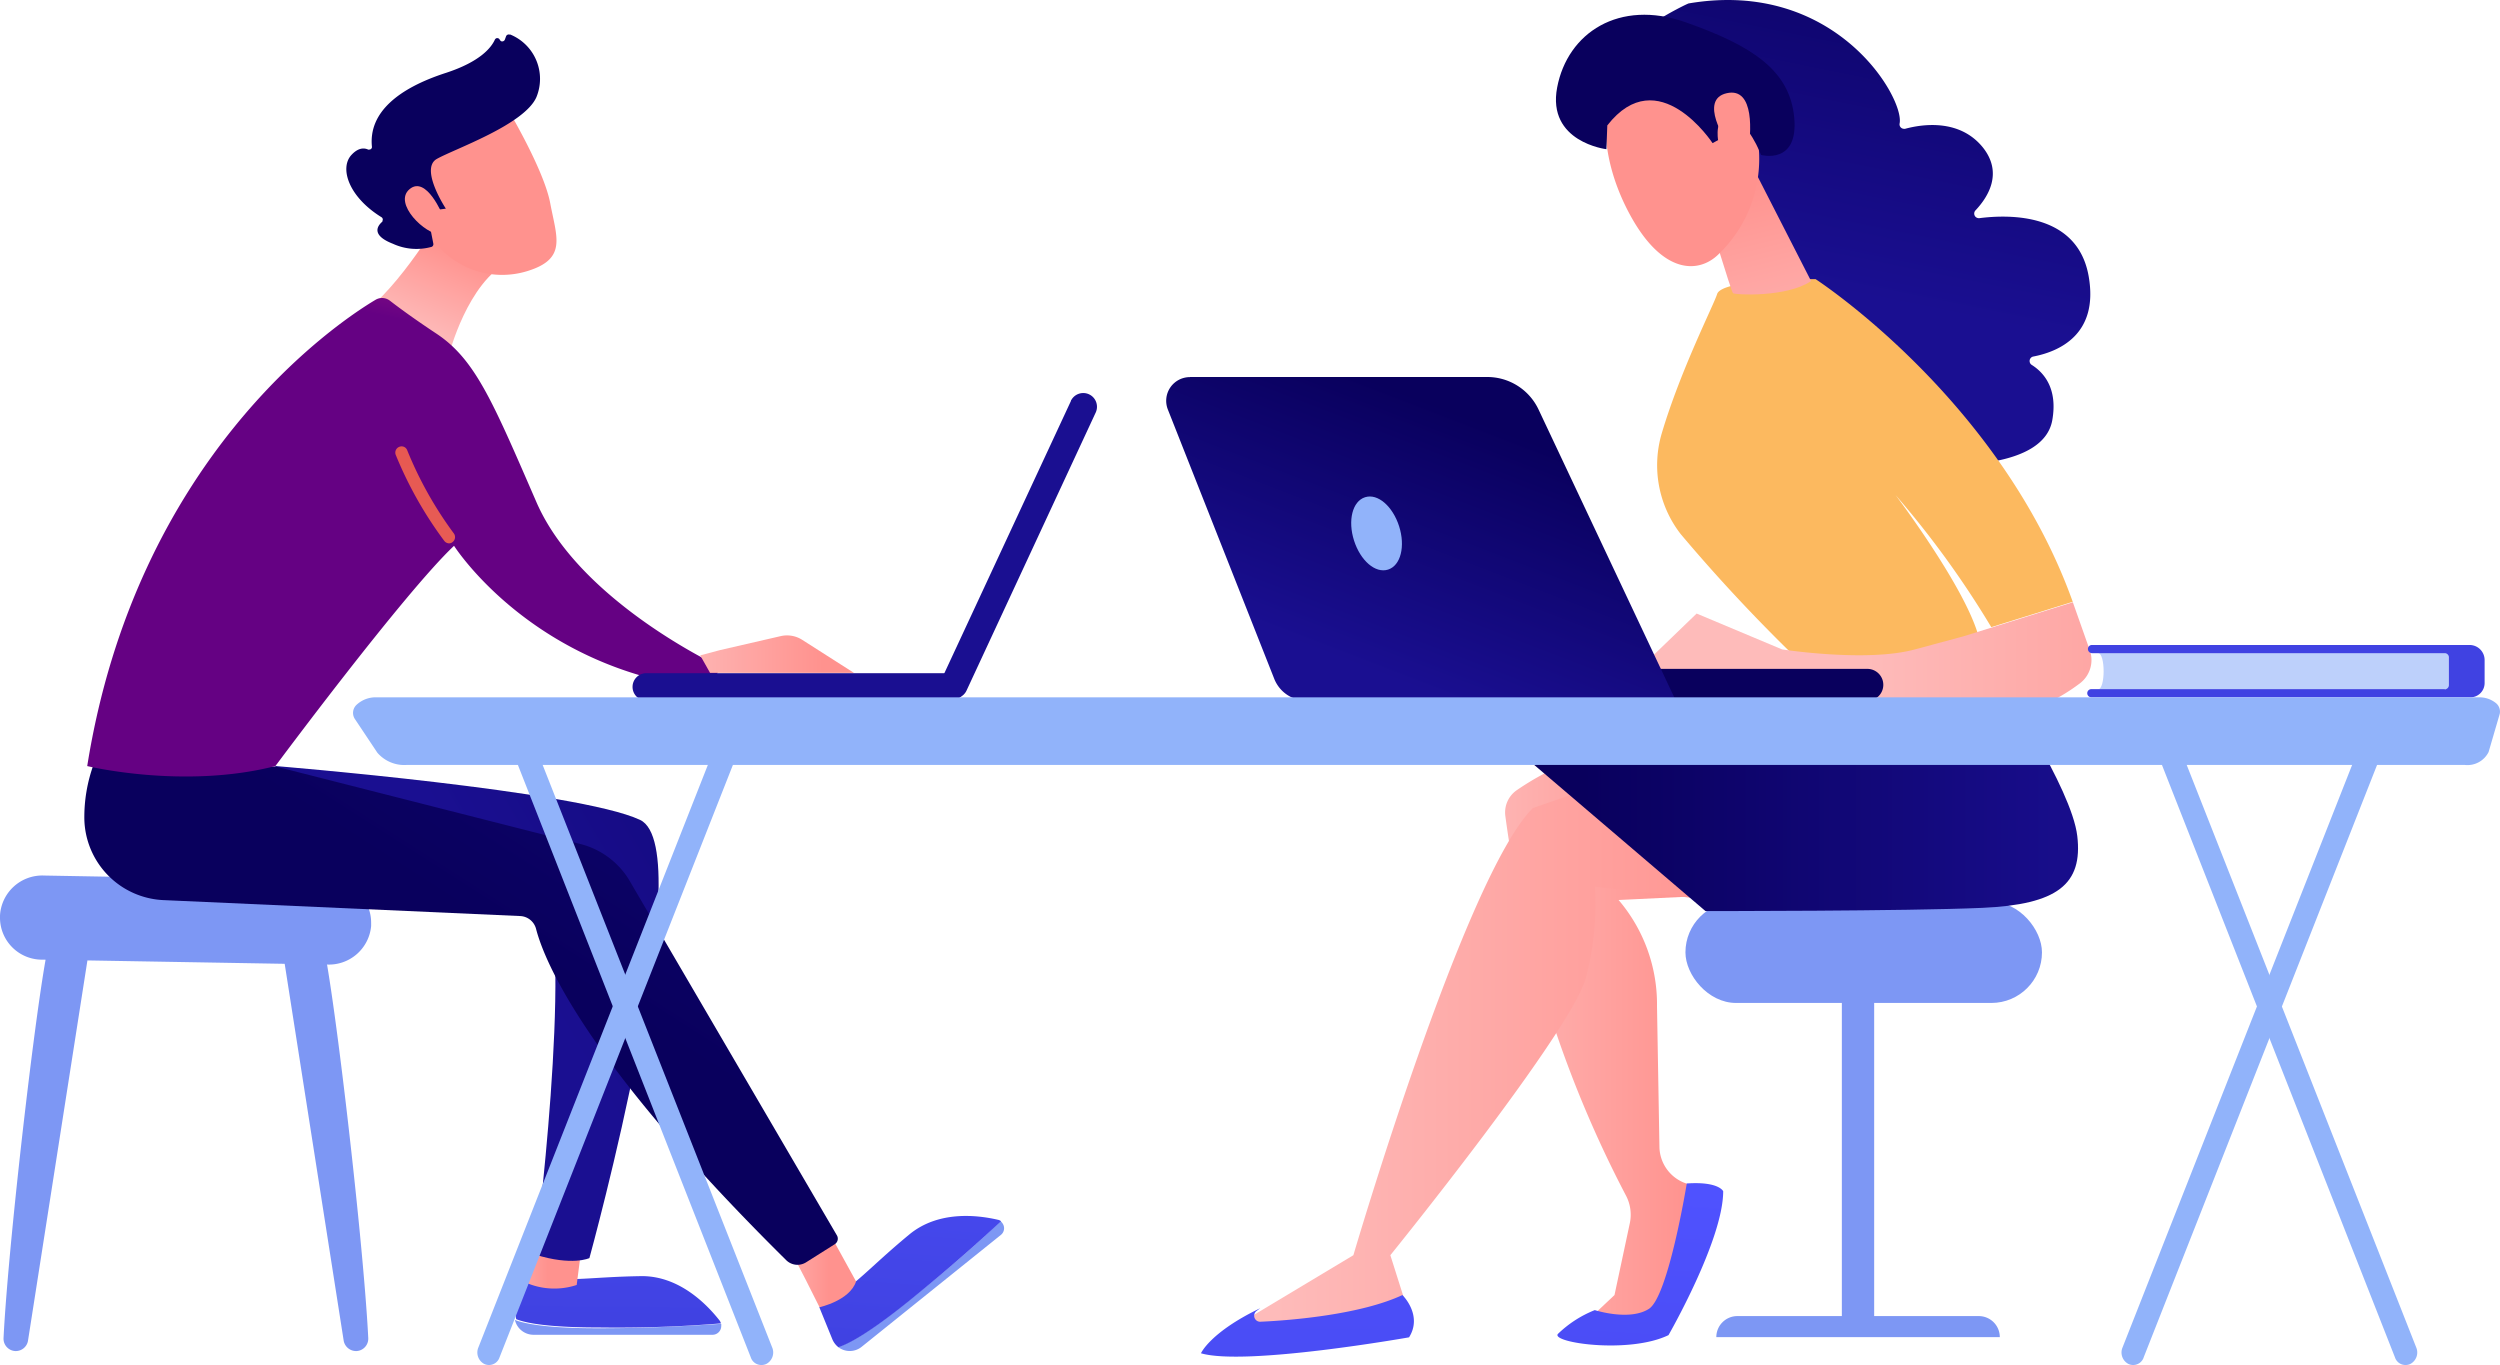 <svg xmlns="http://www.w3.org/2000/svg" xmlns:xlink="http://www.w3.org/1999/xlink" viewBox="0 0 225.86 123.32"><defs><style>.cls-1{fill:#7d97f4;}.cls-2{fill:url(#Dégradé_sans_nom_3);}.cls-3{fill:url(#Dégradé_sans_nom_51);}.cls-4{fill:url(#Dégradé_sans_nom_3-2);}.cls-5{fill:url(#Dégradé_sans_nom_53);}.cls-6{fill:url(#Dégradé_sans_nom_51-2);}.cls-7{fill:url(#Dégradé_sans_nom_53-2);}.cls-8{fill:url(#Dégradé_sans_nom_51-3);}.cls-9{fill:url(#Dégradé_sans_nom_6);}.cls-10{fill:url(#Dégradé_sans_nom_5);}.cls-11{fill:url(#Dégradé_sans_nom_51-4);}.cls-12{fill:url(#Dégradé_sans_nom_51-5);}.cls-13{fill:url(#Dégradé_sans_nom_53-3);}.cls-14{fill:url(#Dégradé_sans_nom_51-6);}.cls-15{fill:url(#Dégradé_sans_nom_53-4);}.cls-16{fill:url(#Dégradé_sans_nom_53-5);}.cls-17{fill:url(#Dégradé_sans_nom_51-7);}.cls-18{fill:url(#Dégradé_sans_nom_3-3);}.cls-19{fill:url(#Dégradé_sans_nom_51-8);}.cls-20{fill:url(#Dégradé_sans_nom_53-6);}.cls-21{fill:url(#Dégradé_sans_nom_3-4);}.cls-22{fill:url(#Dégradé_sans_nom_53-7);}.cls-23{fill:#fcb95f;}.cls-24{fill:url(#Dégradé_sans_nom_51-9);}.cls-25{fill:url(#Dégradé_sans_nom_51-10);}.cls-26{fill:url(#Dégradé_sans_nom_53-8);}.cls-27{fill:url(#Dégradé_sans_nom_51-11);}.cls-28{fill:url(#Dégradé_sans_nom_51-12);}.cls-29{fill:url(#Dégradé_sans_nom_53-9);}.cls-30{fill:url(#Dégradé_sans_nom_53-10);}.cls-31{fill:#91b3fa;}.cls-32{fill:#bdd0fb;}.cls-33{fill:url(#Dégradé_sans_nom_3-5);}</style><linearGradient id="Dégradé_sans_nom_3" x1="934.97" y1="427.97" x2="934.69" y2="420.44" gradientTransform="matrix(18.62, 0, 0, -4.66, -17347.59, 2078.42)" gradientUnits="userSpaceOnUse"><stop offset="0" stop-color="#4f52ff"/><stop offset="1" stop-color="#4042e2"/></linearGradient><linearGradient id="Dégradé_sans_nom_51" x1="766.43" y1="419.5" x2="767.43" y2="419.5" gradientTransform="matrix(5.03, 0, 0, -4.3, -3810.68, 1919.99)" gradientUnits="userSpaceOnUse"><stop offset="0" stop-color="#febbba"/><stop offset="1" stop-color="#ff928e"/></linearGradient><linearGradient id="Dégradé_sans_nom_3-2" x1="926.48" y1="432.51" x2="926.17" y2="429.54" gradientTransform="matrix(16.39, 0, 0, -11.84, -15100.88, 5207.1)" xlink:href="#Dégradé_sans_nom_3"/><linearGradient id="Dégradé_sans_nom_53" x1="969.44" y1="435.7" x2="968.03" y2="434.77" gradientTransform="matrix(39.84, 0, 0, -44.71, -38521.52, 19520.87)" gradientUnits="userSpaceOnUse"><stop offset="0" stop-color="#09005d"/><stop offset="1" stop-color="#1a0f91"/></linearGradient><linearGradient id="Dégradé_sans_nom_51-2" x1="803.87" y1="425.64" x2="804.87" y2="425.64" gradientTransform="matrix(6.01, 0, 0, -6.8, -4762.4, 3009.48)" xlink:href="#Dégradé_sans_nom_51"/><linearGradient id="Dégradé_sans_nom_53-2" x1="979.97" y1="434.76" x2="981.02" y2="435.85" gradientTransform="matrix(68.1, 0, 0, -45.29, -66690.51, 19775.14)" xlink:href="#Dégradé_sans_nom_53"/><linearGradient id="Dégradé_sans_nom_51-3" x1="905.44" y1="430.39" x2="905.68" y2="430.96" gradientTransform="matrix(12.68, 0, 0, -13.14, -11443, 5685.35)" xlink:href="#Dégradé_sans_nom_51"/><linearGradient id="Dégradé_sans_nom_6" x1="977" y1="435.5" x2="976.84" y2="434.94" gradientTransform="matrix(57.23, 0, 0, -43.25, -55855.13, 18842.99)" gradientUnits="userSpaceOnUse"><stop offset="0" stop-color="#527df2"/><stop offset="0.49" stop-color="#d5297f"/><stop offset="1" stop-color="#650183"/></linearGradient><linearGradient id="Dégradé_sans_nom_5" x1="784" y1="436.01" x2="783.48" y2="425.5" gradientTransform="matrix(5.43, 0, 0, -8.76, -4214.7, 3793.72)" gradientUnits="userSpaceOnUse"><stop offset="0" stop-color="#e1473d"/><stop offset="1" stop-color="#e9605a"/></linearGradient><linearGradient id="Dégradé_sans_nom_51-4" x1="912.99" y1="414.7" x2="913.99" y2="414.7" gradientTransform="matrix(13.88, 0, 0, -3.34, -12611.78, 1446.05)" xlink:href="#Dégradé_sans_nom_51"/><linearGradient id="Dégradé_sans_nom_51-5" x1="924.2" y1="437.37" x2="923.16" y2="436.62" gradientTransform="matrix(14.29, 0, 0, -15.16, -13047.84, 6556.77)" xlink:href="#Dégradé_sans_nom_51"/><linearGradient id="Dégradé_sans_nom_53-3" x1="936.99" y1="425.29" x2="937.76" y2="424.4" gradientTransform="matrix(17.5, 0, 0, -19.4, -16247.21, 8403.77)" xlink:href="#Dégradé_sans_nom_53"/><linearGradient id="Dégradé_sans_nom_51-6" x1="704.8" y1="444.56" x2="700.53" y2="441.95" gradientTransform="matrix(3.48, 0, 0, -4.36, -2270.67, 1849.22)" xlink:href="#Dégradé_sans_nom_51"/><linearGradient id="Dégradé_sans_nom_53-4" x1="1035.19" y1="1301.42" x2="1033.96" y2="1287.08" gradientTransform="matrix(30.2, 0, 0, -2.5, -28880.39, 1082.44)" xlink:href="#Dégradé_sans_nom_53"/><linearGradient id="Dégradé_sans_nom_53-5" x1="1017.64" y1="484.42" x2="1015.01" y2="483.12" gradientTransform="matrix(14.15, 0, 0, -27.65, -12857.3, 12037.29)" xlink:href="#Dégradé_sans_nom_53"/><linearGradient id="Dégradé_sans_nom_51-7" x1="940.69" y1="434.83" x2="941.69" y2="434.83" gradientTransform="matrix(20.79, 0, 0, -51.9, -19424.79, 22662.11)" xlink:href="#Dégradé_sans_nom_51"/><linearGradient id="Dégradé_sans_nom_3-3" x1="919.68" y1="431.81" x2="919.48" y2="428.62" gradientTransform="matrix(14.99, 0, 0, -14.68, -13639.18, 6446.16)" xlink:href="#Dégradé_sans_nom_3"/><linearGradient id="Dégradé_sans_nom_51-8" x1="969.98" y1="434.82" x2="970.98" y2="434.82" gradientTransform="matrix(43.89, 0, 0, -51.47, -42457.1, 22474.27)" xlink:href="#Dégradé_sans_nom_51"/><linearGradient id="Dégradé_sans_nom_53-6" x1="972.81" y1="432.77" x2="973.81" y2="432.77" gradientTransform="matrix(49.17, 0, 0, -20.83, -47690.32, 9088.19)" xlink:href="#Dégradé_sans_nom_53"/><linearGradient id="Dégradé_sans_nom_3-4" x1="936.76" y1="425.94" x2="936.6" y2="417.51" gradientTransform="matrix(19.24, 0, 0, -5.56, -17906.26, 2474.23)" xlink:href="#Dégradé_sans_nom_3"/><linearGradient id="Dégradé_sans_nom_53-7" x1="968.7" y1="435.25" x2="968.52" y2="434.34" gradientTransform="matrix(40.93, 0, 0, -41.97, -39473.86, 18255.9)" xlink:href="#Dégradé_sans_nom_53"/><linearGradient id="Dégradé_sans_nom_51-9" x1="875.59" y1="428.76" x2="875.28" y2="430.36" gradientTransform="matrix(9.52, 0, 0, -11.9, -8178.67, 5138.5)" xlink:href="#Dégradé_sans_nom_51"/><linearGradient id="Dégradé_sans_nom_51-10" x1="907.5" y1="435.36" x2="908.9" y2="434.6" gradientTransform="matrix(13.89, 0, 0, -17.49, -12534.98, 7573.68)" xlink:href="#Dégradé_sans_nom_51"/><linearGradient id="Dégradé_sans_nom_53-8" x1="939.4" y1="396.82" x2="939.07" y2="393.84" gradientTransform="matrix(21.56, 0, 0, -12.77, -20185.8, 5504.26)" xlink:href="#Dégradé_sans_nom_53"/><linearGradient id="Dégradé_sans_nom_51-11" x1="599.09" y1="442.59" x2="604.96" y2="440.15" gradientTransform="matrix(3.3, 0, 0, -5.39, -1977.2, 2290.92)" xlink:href="#Dégradé_sans_nom_51"/><linearGradient id="Dégradé_sans_nom_51-12" x1="968.9" y1="428.37" x2="969.9" y2="428.37" gradientTransform="matrix(41.22, 0, 0, -9.16, -39769.22, 3983.73)" xlink:href="#Dégradé_sans_nom_51"/><linearGradient id="Dégradé_sans_nom_53-9" x1="962.83" y1="408" x2="962.09" y2="405.57" gradientTransform="matrix(35.13, 0, 0, -2.92, -33707.14, 1263.08)" xlink:href="#Dégradé_sans_nom_53"/><linearGradient id="Dégradé_sans_nom_53-10" x1="971.92" y1="434.12" x2="971.52" y2="433.46" gradientTransform="matrix(45.99, 0, 0, -29.23, -44561.91, 12728.39)" xlink:href="#Dégradé_sans_nom_53"/><linearGradient id="Dégradé_sans_nom_3-5" x1="985.47" y1="804.75" x2="984.69" y2="790.58" gradientTransform="matrix(35.85, 0, 0, -4.75, -34370.53, 2061.15)" xlink:href="#Dégradé_sans_nom_3"/></defs><g id="Calque_2" data-name="Calque 2"><g id="Calque_1-2" data-name="Calque 1"><g id="Groupe_37713" data-name="Groupe 37713"><g id="Groupe_37697" data-name="Groupe 37697"><path id="Tracé_22512" data-name="Tracé 22512" class="cls-1" d="M4.59,84.73C3.83,85.86.79,111.44.32,120.89a1.12,1.12,0,0,0,1.06,1.17h.05a1.12,1.12,0,0,0,1.11-1L8.09,85.54Z"/><path id="Tracé_22513" data-name="Tracé 22513" class="cls-1" d="M29,84.73c.76,1.13,3.8,26.71,4.27,36.16a1.12,1.12,0,0,1-1.06,1.17h-.06a1.14,1.14,0,0,1-1.11-1L25.48,85.54Z"/><path id="Tracé_22514" data-name="Tracé 22514" class="cls-1" d="M0,82.73V83A3.8,3.8,0,0,0,3.88,86.7l25.65.44a3.83,3.83,0,0,0,4-3.48l0-.26a3.8,3.8,0,0,0-3.74-3.84h-.13L4,79.1a3.83,3.83,0,0,0-4,3.61Z"/></g><g id="Groupe_37701" data-name="Groupe 37701"><g id="Groupe_37698" data-name="Groupe 37698"><path id="Tracé_22515" data-name="Tracé 22515" class="cls-1" d="M54,120c-4.56,0-6.58-.4-7.48-.75a1.73,1.73,0,0,0,1.69,1.34H64.38a.79.79,0,0,0,.78-.79,1.23,1.23,0,0,0,0-.2C63.3,119.71,59.39,120,54,120Z"/><path id="Tracé_22516" data-name="Tracé 22516" class="cls-2" d="M65.13,119.56a.68.68,0,0,0-.13-.27c-1.23-1.57-3.7-4-7-4-4.92.07-6.64.6-10.46,0l-.9,3a1.68,1.68,0,0,0,0,.89c.9.36,2.92.75,7.48.75C59.39,120,63.29,119.71,65.13,119.56Z"/></g><path id="Tracé_22517" data-name="Tracé 22517" class="cls-3" d="M48.6,112.11l-1.11,3.76a6.44,6.44,0,0,0,4.61.22l.42-3.26Z"/><g id="Groupe_37699" data-name="Groupe 37699"><path id="Tracé_22518" data-name="Tracé 22518" class="cls-1" d="M82,117.58c-3.56,2.86-5.38,3.82-6.3,4.1a1.71,1.71,0,0,0,2.14,0l12.58-10.11a.77.77,0,0,0,.12-1.09.54.54,0,0,0-.15-.15C89.09,111.59,86.21,114.23,82,117.58Z"/><path id="Tracé_22519" data-name="Tracé 22519" class="cls-4" d="M90.44,110.33a.65.65,0,0,0-.28-.13c-1.94-.45-5.4-.82-8,1.32-3.8,3.14-4.8,4.63-8.14,6.58L75.2,121a1.8,1.8,0,0,0,.54.71c.92-.29,2.74-1.25,6.3-4.11C86.21,114.23,89.09,111.59,90.44,110.33Z"/></g><path id="Tracé_22520" data-name="Tracé 22520" class="cls-5" d="M24.92,69.21s27.3,2.23,32.9,4.86-4.57,39.59-4.57,39.59-1.53.74-4.92-.32c0,0,3.48-27.27.89-33.18L19.66,75.32Z"/><path id="Tracé_22521" data-name="Tracé 22521" class="cls-6" d="M71.33,112.91c.25.23,2.71,5.19,2.71,5.19s2.74-.6,3.3-2.33l-2.46-4.47Z"/><path id="Tracé_22522" data-name="Tracé 22522" class="cls-7" d="M8.48,69a13.94,13.94,0,0,0-.86,5,7.49,7.49,0,0,0,7.15,7.32L47,82.76a1.55,1.55,0,0,1,1.43,1.16c.76,2.94,4.47,12,22.59,29.92a1.45,1.45,0,0,0,1.81.2l2.58-1.63a.59.59,0,0,0,.2-.8L56.85,79.52a7.22,7.22,0,0,0-4.42-3.27l-27.51-7Z"/><path id="Tracé_22523" data-name="Tracé 22523" class="cls-8" d="M40.28,18.85s-3.46,6.11-7,9.08L40.58,32s1.64-6.47,5.39-8.37Z"/><path id="Tracé_22524" data-name="Tracé 22524" class="cls-9" d="M7.88,69.21s8.72,2.12,17,0c0,0,11.63-15.65,16.14-19.9,0,0,7.18,11.33,23.16,12.94l.89-2S52.39,54.39,48.47,45.38s-5.49-12.86-9-15.21c-2.22-1.47-3.55-2.47-4.24-3a1.15,1.15,0,0,0-1.31-.08C30.09,29.37,12.29,41.56,7.88,69.21Z"/><path id="Tracé_22525" data-name="Tracé 22525" class="cls-10" d="M40.58,49.09a.57.57,0,0,1-.44-.22,35.3,35.3,0,0,1-4.39-7.78.56.56,0,0,1,.32-.72.54.54,0,0,1,.72.31h0A34.2,34.2,0,0,0,41,48.19a.56.56,0,0,1-.11.78.5.5,0,0,1-.34.12Z"/><path id="Tracé_22526" data-name="Tracé 22526" class="cls-11" d="M63.26,59.21l1.8-.48,5.47-1.26a2.55,2.55,0,0,1,1.92.32l4.7,3-13,0Z"/><g id="Groupe_37700" data-name="Groupe 37700"><path id="Tracé_22527" data-name="Tracé 22527" class="cls-12" d="M45.77,9.68s3.36,5.59,3.94,8.68,1.52,5-2,6.11a7.72,7.72,0,0,1-8.83-3.17s-3.2-4.43-2.88-6.47S45.77,9.68,45.77,9.68Z"/><path id="Tracé_22528" data-name="Tracé 22528" class="cls-13" d="M39.83,18.91l.45-.06s-2.38-3.6-.82-4.49,7.9-3.08,9-5.58A4.33,4.33,0,0,0,46.1,3.12a.2.2,0,0,1-.08,0,.26.26,0,0,0-.3.16l-.11.3a.26.26,0,0,1-.32.15.32.32,0,0,1-.14-.14h0a.25.25,0,0,0-.32-.13.28.28,0,0,0-.12.12c-.34.75-1.36,2-4.41,3-4.33,1.4-7,3.59-6.7,6.66a.23.23,0,0,1-.21.27.22.22,0,0,1-.14,0c-.35-.16-.89-.18-1.51.5-1.08,1.19-.24,3.78,2.72,5.61a.25.25,0,0,1,.09.34l0,.06c-.44.37-1.06,1.22.94,2A5.09,5.09,0,0,0,39,22.3a.26.26,0,0,0,.15-.28l-.53-2.7a.25.25,0,0,1,.2-.29h0Z"/><path id="Tracé_22529" data-name="Tracé 22529" class="cls-14" d="M40,19.46s-1.48-3.65-3-2.37,1.44,4.13,2.82,4.09Z"/></g></g><g id="Groupe_37704" data-name="Groupe 37704"><g id="Groupe_37702" data-name="Groupe 37702"><path id="Tracé_22530" data-name="Tracé 22530" class="cls-15" d="M58.25,63.29h.06l27.72,0a1.24,1.24,0,0,0,0-2.47l-27.72,0a1.24,1.24,0,0,0-.06,2.47Z"/></g><g id="Groupe_37703" data-name="Groupe 37703"><path id="Tracé_22531" data-name="Tracé 22531" class="cls-16" d="M96.76,36.15l0,.06L85.07,61.35a1.23,1.23,0,0,0,.6,1.64,1.24,1.24,0,0,0,1.65-.6h0L99,37.25a1.24,1.24,0,0,0-2.22-1.1Z"/></g></g><g id="Groupe_37710" data-name="Groupe 37710"><g id="Groupe_37705" data-name="Groupe 37705"><rect id="Rectangle_8955" data-name="Rectangle 8955" class="cls-1" x="166.4" y="88.56" width="2.92" height="31.63"/><path id="Tracé_22532" data-name="Tracé 22532" class="cls-1" d="M180.67,120.8H155.06a1.9,1.9,0,0,1,1.9-1.9h21.81a1.9,1.9,0,0,1,1.9,1.9Z"/><rect id="Rectangle_8956" data-name="Rectangle 8956" class="cls-1" x="152.27" y="81.47" width="32.21" height="9.14" rx="4.57"/></g><g id="Groupe_37706" data-name="Groupe 37706"><path id="Tracé_22533" data-name="Tracé 22533" class="cls-17" d="M146.27,67.47A25.15,25.15,0,0,0,137,71.41,2.44,2.44,0,0,0,136,73.73,103.29,103.29,0,0,0,146.89,108a3.71,3.71,0,0,1,.35,2.53L145.86,117l-2.55,2.4h6.58l4.38-11.86-1.87-.6a3.55,3.55,0,0,1-2.48-3.32l-.22-12.72a14.51,14.51,0,0,0-3.47-9.59l10.51-.51Z"/><path id="Tracé_22534" data-name="Tracé 22534" class="cls-18" d="M140.74,120.52c-.6.79,6.45,1.82,10,.1,0,0,4.94-8.59,4.94-13,0,0-.39-.9-3.29-.7,0,0-1.66,10.18-3.41,11.32s-4.9.12-4.9.12A10.2,10.2,0,0,0,140.74,120.52Z"/><path id="Tracé_22535" data-name="Tracé 22535" class="cls-19" d="M155.41,81.47c-.06-.1-11.32-1.36-11.32-1.36a26,26,0,0,1-.79,8.14c-1.15,4.72-17.69,25.15-17.69,25.15l1.74,5.5a27.92,27.92,0,0,1-15.83.95l10.75-6.45S132.33,79.12,138.49,73l11.29-3.91Z"/><path id="Tracé_22536" data-name="Tracé 22536" class="cls-20" d="M180.67,61.53s6.49,9.65,7,14-1.78,6.19-8.59,6.49-25,.29-25,.29L138.6,69.1s11.31-4,14.25-5.18S180.67,61.53,180.67,61.53Z"/><path id="Tracé_22537" data-name="Tracé 22537" class="cls-21" d="M126.7,117s1.86,1.81.6,3.82c0,0-14.79,2.62-18.8,1.44,0,0,.83-1.9,5.35-4.07l-.33.25a.54.54,0,0,0-.1.76.53.53,0,0,0,.46.21C116.85,119.28,123,118.73,126.7,117Z"/></g><g id="Groupe_37708" data-name="Groupe 37708"><path id="Tracé_22538" data-name="Tracé 22538" class="cls-22" d="M152.56.31c13.27-2.26,19.51,8.56,19.06,10.84a.4.4,0,0,0,.33.48.41.41,0,0,0,.19,0c1.52-.41,4.89-.92,7,1.69,1.84,2.31.47,4.48-.66,5.68a.42.42,0,0,0,0,.59.44.44,0,0,0,.34.12c2.8-.36,8.89-.44,9.88,5.26.93,5.31-2.77,6.81-5,7.24a.41.41,0,0,0-.33.48.4.4,0,0,0,.19.28c1.09.69,2.36,2.13,1.85,5-.8,4.44-9.5,4.07-10.52,4a.48.48,0,0,1-.18-.06l-13.94-8a.42.42,0,0,1-.21-.29l-2.81-16.25a.43.43,0,0,1,.11-.36L148.79,4.2C145.49,3.72,152.4.33,152.56.31Z"/><path id="Tracé_22539" data-name="Tracé 22539" class="cls-23" d="M163.12,60.25a151.75,151.75,0,0,1-11.28-12,10.15,10.15,0,0,1-1.71-9.1c1.7-5.73,4.72-11.65,5-12.58.43-1.41,8.9-1.35,8.9-1.35s16.68,10.82,23.23,29.15l-7.36,2.29a85.2,85.2,0,0,0-8.65-11.94s7.44,9.83,7.7,13.86Z"/><path id="Tracé_22540" data-name="Tracé 22540" class="cls-24" d="M154.1,18.71c.09.29,2.3,7.63,2.47,7.78s4.85.4,7.05-1.1l-5.46-10.68Z"/><g id="Groupe_37707" data-name="Groupe 37707"><path id="Tracé_22541" data-name="Tracé 22541" class="cls-25" d="M145.23,9.29s-1.07,4.2,1.89,9.85,6.3,5.64,8.14,3.83a11.94,11.94,0,0,0,3.55-10.34C158.27,7.17,146.78,4,145.23,9.29Z"/><path id="Tracé_22542" data-name="Tracé 22542" class="cls-26" d="M154.72,12.93s-4.91-7.5-9.51-1.6l-.08,2.15s-5.39-.64-4.45-5.58,5.6-8,11.6-5.89,9.43,4.34,9.82,8.63-3,3.36-3,3.36-1.12-3-2.7-3.34-1.18,2-1.18,2Z"/><path id="Tracé_22543" data-name="Tracé 22543" class="cls-27" d="M156,12.83S153.43,9,156,8.42s2.2,3.74,1.92,5.34Z"/></g><path id="Tracé_22544" data-name="Tracé 22544" class="cls-28" d="M147.73,60.78l5.55-5.35L161,58.67s7.65,1.19,12,0l4.38-1.18,9.89-3.08,1.55,4.39a2.65,2.65,0,0,1-1,3,16.83,16.83,0,0,1-2.5,1.55c-1.3.57-32.1-.39-32.1-.39Z"/></g><g id="Groupe_37709" data-name="Groupe 37709"><path id="Tracé_22545" data-name="Tracé 22545" class="cls-29" d="M168.74,63.31h-.07l-32.21,0a1.44,1.44,0,1,1-.08-2.88h.08l32.21,0a1.44,1.44,0,0,1,.07,2.88Z"/><path id="Tracé_22546" data-name="Tracé 22546" class="cls-30" d="M107.5,34.06h26.82A5.12,5.12,0,0,1,139,37l12.4,26.3H118a3.12,3.12,0,0,1-2.89-2L105.51,37a2.14,2.14,0,0,1,2-2.93Z"/><path id="Tracé_22547" data-name="Tracé 22547" class="cls-31" d="M126.4,47.54c.58,1.81.15,3.56-1,3.92s-2.49-.81-3.07-2.62-.15-3.56,1-3.92S125.82,45.74,126.4,47.54Z"/></g></g><g id="Groupe_37711" data-name="Groupe 37711"><path id="Tracé_22548" data-name="Tracé 22548" class="cls-31" d="M44.18,123.32a1,1,0,0,1-.42-.09,1.17,1.17,0,0,1-.54-1.5L65.1,66.19a1,1,0,0,1,1.29-.63l.09,0a1.18,1.18,0,0,1,.54,1.5L45.13,122.63A1,1,0,0,1,44.18,123.32Z"/><path id="Tracé_22549" data-name="Tracé 22549" class="cls-31" d="M68.83,123.32a1,1,0,0,1-1-.69L46,67.1a1.17,1.17,0,0,1,.54-1.5,1,1,0,0,1,1.34.51l0,.09,21.88,55.53a1.17,1.17,0,0,1-.54,1.5A1,1,0,0,1,68.83,123.32Z"/><path id="Tracé_22550" data-name="Tracé 22550" class="cls-31" d="M192.72,123.32a1,1,0,0,1-.42-.09,1.17,1.17,0,0,1-.54-1.5l21.89-55.54a1,1,0,0,1,1.28-.63l.09,0a1.18,1.18,0,0,1,.54,1.5l-21.88,55.54A1,1,0,0,1,192.72,123.32Z"/><path id="Tracé_22551" data-name="Tracé 22551" class="cls-31" d="M217.37,123.32a1,1,0,0,1-1-.69L194.53,67.1a1.17,1.17,0,0,1,.54-1.5,1,1,0,0,1,1.34.51l0,.09,21.88,55.53a1.17,1.17,0,0,1-.54,1.5A1,1,0,0,1,217.37,123.32Z"/></g><g id="Groupe_37712" data-name="Groupe 37712"><path id="Tracé_22552" data-name="Tracé 22552" class="cls-32" d="M189.54,62.28h31.7V59h-31.7C190.22,59,190.22,62.28,189.54,62.28Z"/><path id="Tracé_22553" data-name="Tracé 22553" class="cls-33" d="M220.87,62.28a.38.38,0,0,0,.37-.38V59.38a.37.37,0,0,0-.37-.37H189a.38.38,0,0,1-.37-.37.36.36,0,0,1,.37-.37h34.1a1.36,1.36,0,0,1,1.37,1.36v2.1A1.29,1.29,0,0,1,223.13,63H188.94a.38.38,0,0,1-.37-.37.37.37,0,0,1,.37-.37h31.93Z"/></g><path id="Tracé_22554" data-name="Tracé 22554" class="cls-31" d="M225.84,64.48a1,1,0,0,0-.4-1A2.35,2.35,0,0,0,224,63H34.05a2.53,2.53,0,0,0-1.82.66A1,1,0,0,0,32.09,65l2,3a3.21,3.21,0,0,0,2.62,1.11H222.69a2.14,2.14,0,0,0,2.14-1.17Z"/></g></g></g></svg>